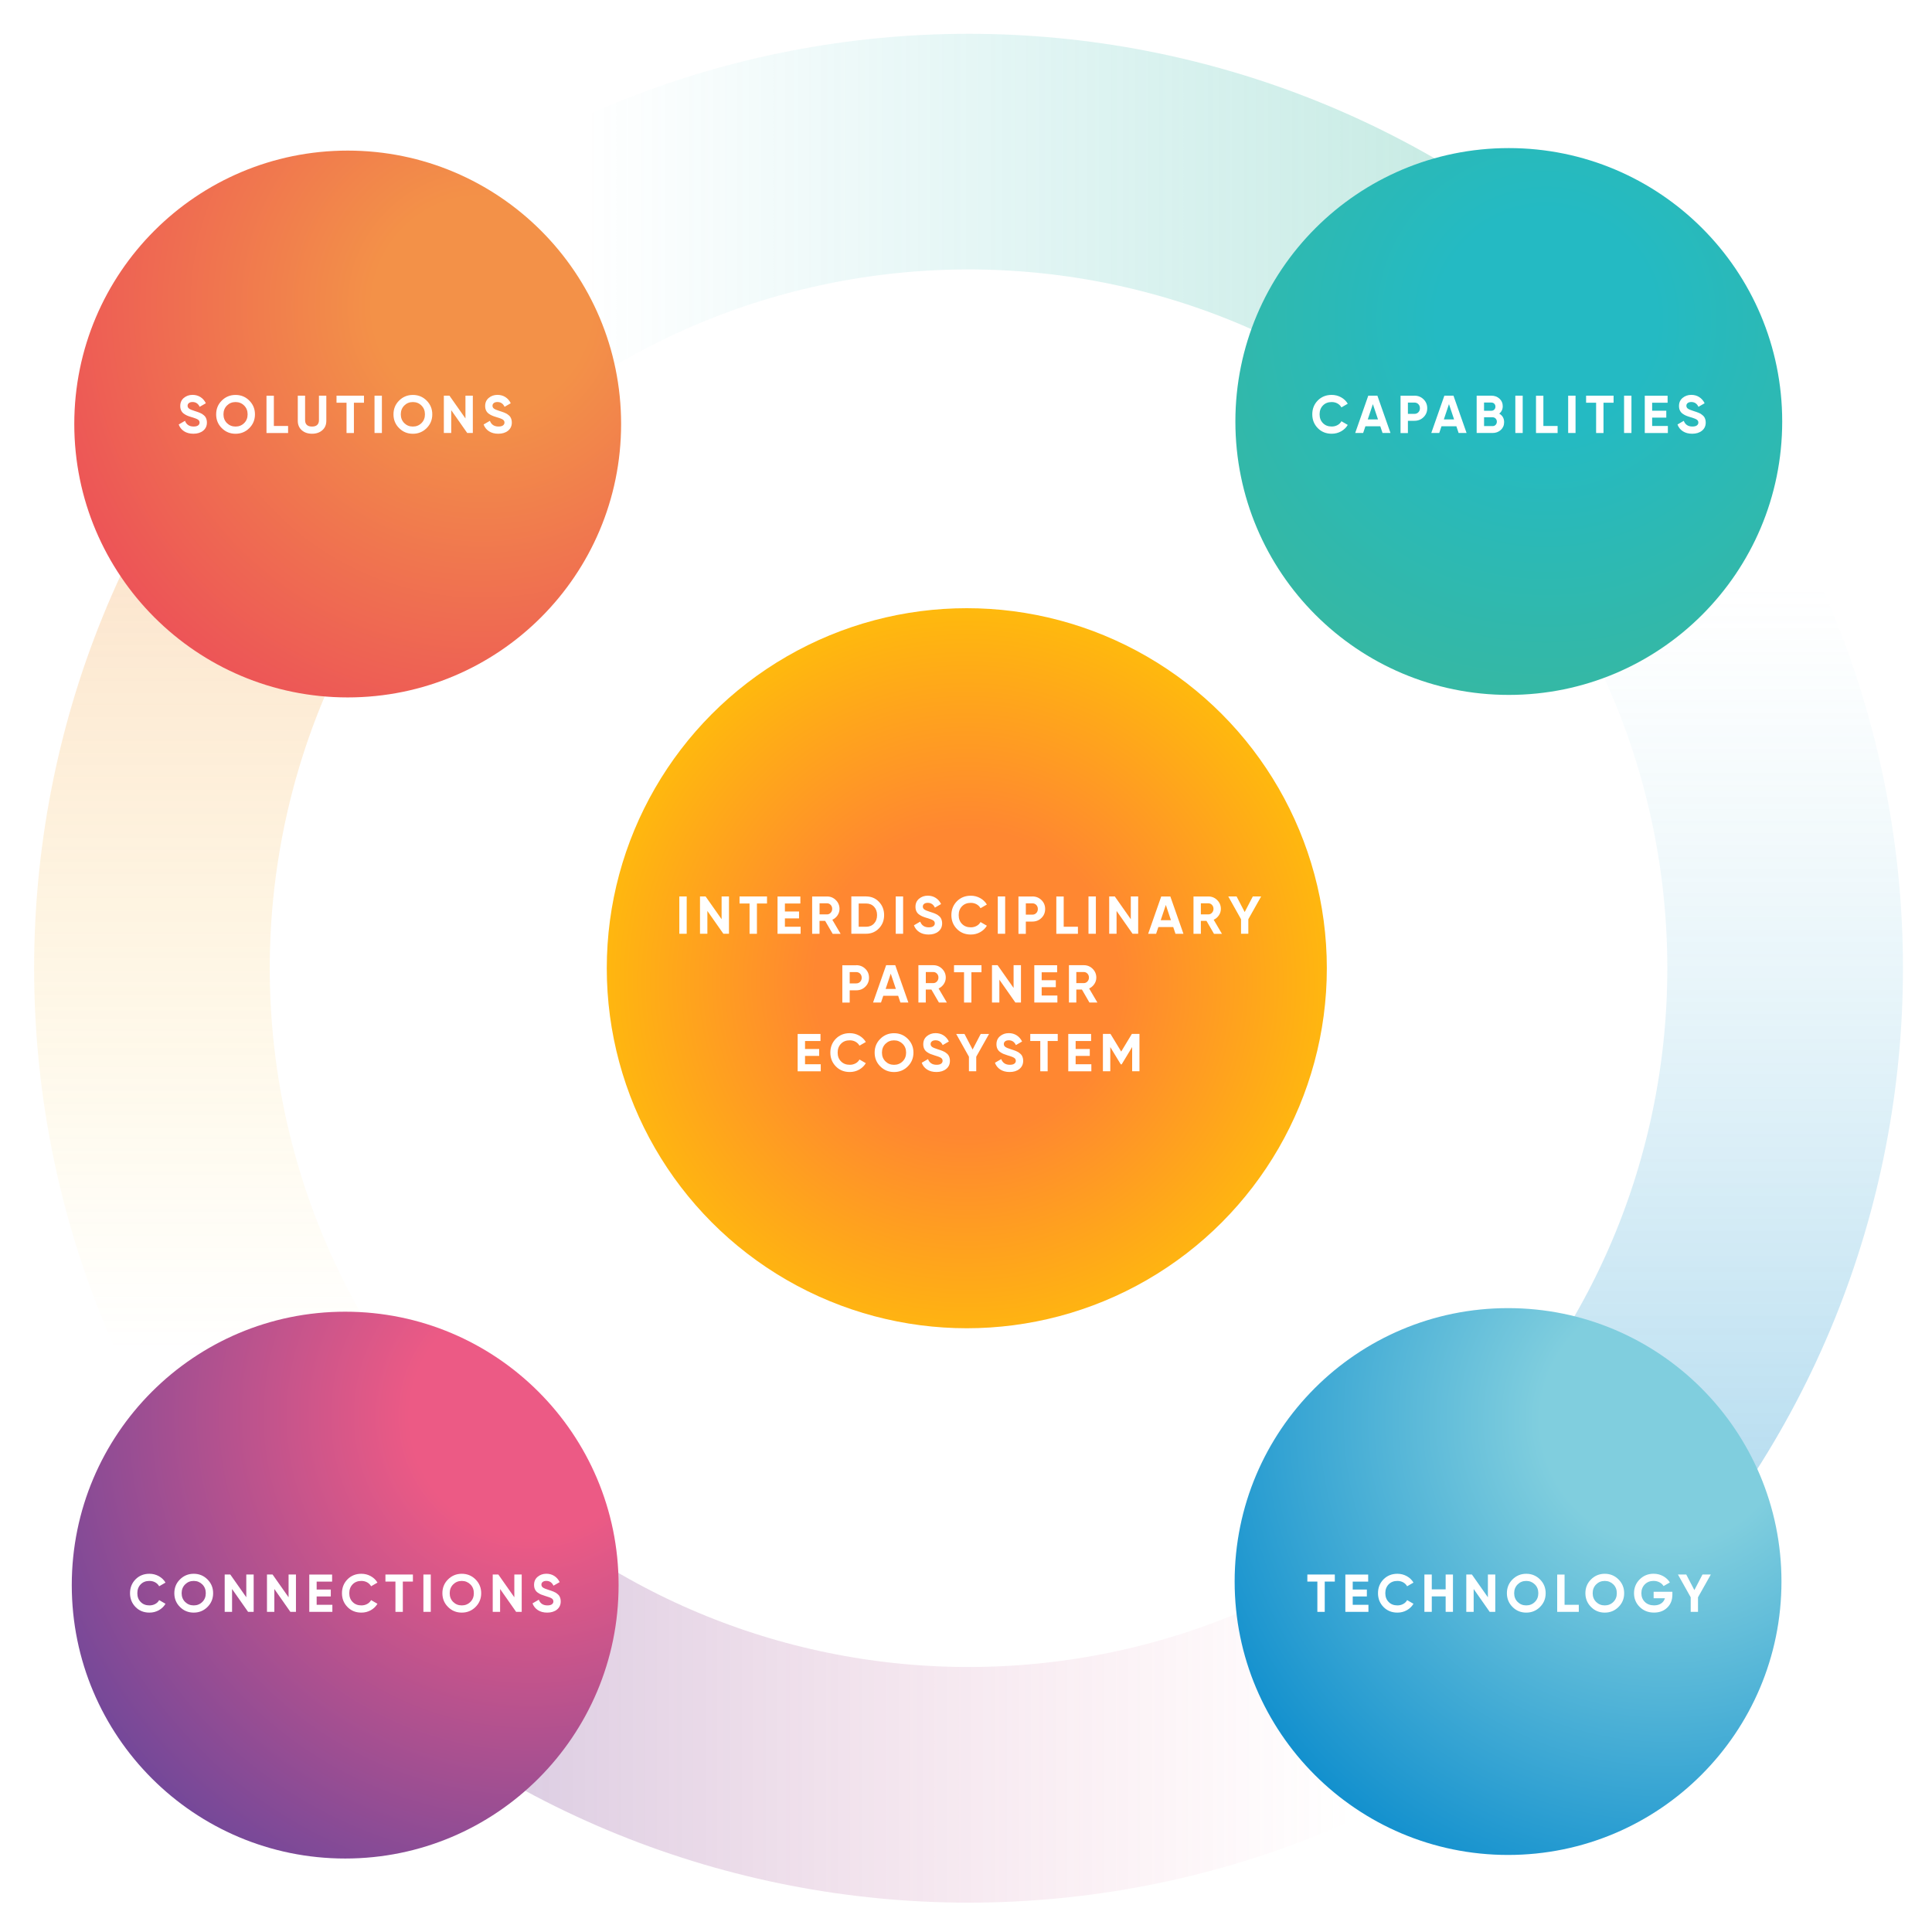 <?xml version="1.0" encoding="UTF-8"?><svg id="Layer_1" xmlns="http://www.w3.org/2000/svg" xmlns:xlink="http://www.w3.org/1999/xlink" viewBox="0 0 600 600"><defs><style>.cls-1,.cls-2,.cls-3,.cls-4,.cls-5{fill:none;}.cls-6{clip-path:url(#clippath);}.cls-7{fill:#fff;}.cls-2{stroke:url(#linear-gradient);}.cls-2,.cls-3,.cls-4,.cls-5{opacity:.3;stroke-miterlimit:10;stroke-width:73.18px;}.cls-8{clip-path:url(#clippath-1);}.cls-9{clip-path:url(#clippath-4);}.cls-10{clip-path:url(#clippath-3);}.cls-11{clip-path:url(#clippath-2);}.cls-12{filter:url(#drop-shadow-5);}.cls-13{filter:url(#drop-shadow-4);}.cls-14{filter:url(#drop-shadow-2);}.cls-15{filter:url(#drop-shadow-3);}.cls-16{filter:url(#drop-shadow-1);}.cls-17{fill:url(#radial-gradient-5);}.cls-18{fill:url(#radial-gradient-3);}.cls-19{fill:url(#radial-gradient-4);}.cls-20{fill:url(#radial-gradient-2);}.cls-21{fill:url(#radial-gradient);}.cls-3{stroke:url(#linear-gradient-4);}.cls-4{stroke:url(#linear-gradient-2);}.cls-5{stroke:url(#linear-gradient-3);}</style><linearGradient id="linear-gradient" x1="78.89" y1="505.5" x2="78.89" y2="95.88" gradientUnits="userSpaceOnUse"><stop offset=".21" stop-color="#fcd11e" stop-opacity="0"/><stop offset=".91" stop-color="#f39148"/></linearGradient><linearGradient id="linear-gradient-2" x1="7960.83" y1="-1352.12" x2="7960.83" y2="-1761.74" gradientTransform="translate(8483.52 -1256.24) rotate(-180)" gradientUnits="userSpaceOnUse"><stop offset=".21" stop-color="#80cede" stop-opacity="0"/><stop offset=".91" stop-color="#0689cc"/></linearGradient><linearGradient id="linear-gradient-3" x1="3156.17" y1="-4429.39" x2="3156.17" y2="-4839.02" gradientTransform="translate(4934.99 3678.75) rotate(-90)" gradientUnits="userSpaceOnUse"><stop offset=".21" stop-color="#ec5a85" stop-opacity="0"/><stop offset=".91" stop-color="#744899"/></linearGradient><linearGradient id="linear-gradient-4" x1="4883.56" y1="3582.78" x2="4883.56" y2="3173.15" gradientTransform="translate(3678.75 -4804.77) rotate(90)" gradientUnits="userSpaceOnUse"><stop offset=".21" stop-color="#24bac3" stop-opacity="0"/><stop offset=".91" stop-color="#3bb799"/></linearGradient><clipPath id="clippath"><circle class="cls-1" cx="300.25" cy="300.69" r="111.81"/></clipPath><radialGradient id="radial-gradient" cx="300.25" cy="304.89" fx="300.25" fy="304.89" r="147.25" gradientUnits="userSpaceOnUse"><stop offset=".32" stop-color="#ff8731"/><stop offset=".96" stop-color="#fc0"/></radialGradient><clipPath id="clippath-1"><circle class="cls-1" cx="107.98" cy="131.68" r="84.91"/></clipPath><radialGradient id="radial-gradient-2" cx="149.72" cy="95.1" fx="149.72" fy="95.1" r="147.21" gradientUnits="userSpaceOnUse"><stop offset=".23" stop-color="#f39148"/><stop offset="1" stop-color="#ec5058"/></radialGradient><clipPath id="clippath-2"><circle class="cls-1" cx="468.34" cy="491.16" r="84.91"/></clipPath><radialGradient id="radial-gradient-3" cx="517.33" cy="440.92" fx="517.33" fy="440.92" r="168.71" gradientUnits="userSpaceOnUse"><stop offset=".23" stop-color="#80cede"/><stop offset="1" stop-color="#0689cc"/></radialGradient><clipPath id="clippath-3"><circle class="cls-1" cx="107.2" cy="492.27" r="84.91"/></clipPath><radialGradient id="radial-gradient-4" cx="164.82" cy="439.8" fx="164.82" fy="439.8" r="163.09" gradientUnits="userSpaceOnUse"><stop offset=".23" stop-color="#ec5a85"/><stop offset="1" stop-color="#744899"/></radialGradient><clipPath id="clippath-4"><circle class="cls-1" cx="468.57" cy="130.9" r="84.91"/></clipPath><radialGradient id="radial-gradient-5" cx="480.27" cy="99.18" fx="480.27" fy="99.18" r="147.21" gradientUnits="userSpaceOnUse"><stop offset=".23" stop-color="#24bac3"/><stop offset="1" stop-color="#3bb799"/></radialGradient><filter id="drop-shadow-1" filterUnits="userSpaceOnUse"><feOffset dx="0" dy="1.13"/><feGaussianBlur result="blur" stdDeviation="1.69"/><feFlood flood-color="#3f3d32" flood-opacity=".35"/><feComposite in2="blur" operator="in"/><feComposite in="SourceGraphic"/></filter><filter id="drop-shadow-2" filterUnits="userSpaceOnUse"><feOffset dx="0" dy="1.13"/><feGaussianBlur result="blur-2" stdDeviation="1.69"/><feFlood flood-color="#3f3d32" flood-opacity=".35"/><feComposite in2="blur-2" operator="in"/><feComposite in="SourceGraphic"/></filter><filter id="drop-shadow-3" filterUnits="userSpaceOnUse"><feOffset dx="0" dy="1.13"/><feGaussianBlur result="blur-3" stdDeviation="1.69"/><feFlood flood-color="#3f3d32" flood-opacity=".35"/><feComposite in2="blur-3" operator="in"/><feComposite in="SourceGraphic"/></filter><filter id="drop-shadow-4" filterUnits="userSpaceOnUse"><feOffset dx="0" dy="1.13"/><feGaussianBlur result="blur-4" stdDeviation="1.69"/><feFlood flood-color="#3f3d32" flood-opacity=".35"/><feComposite in2="blur-4" operator="in"/><feComposite in="SourceGraphic"/></filter><filter id="drop-shadow-5" filterUnits="userSpaceOnUse"><feOffset dx="0" dy="1.13"/><feGaussianBlur result="blur-5" stdDeviation="1.69"/><feFlood flood-color="#3f3d32" flood-opacity=".35"/><feComposite in2="blur-5" operator="in"/><feComposite in="SourceGraphic"/></filter></defs><path class="cls-2" d="M121.31,479.63c-98.83-98.83-98.83-259.06,0-357.88"/><path class="cls-4" d="M480.27,121.75c98.83,98.83,98.83,259.06,0,357.88"/><path class="cls-5" d="M479.73,480.17c-98.83,98.83-259.06,98.83-357.88,0"/><path class="cls-3" d="M121.85,121.21c98.83-98.83,259.06-98.83,357.88,0"/><g class="cls-6"><circle class="cls-21" cx="300.25" cy="304.89" r="147.25"/></g><g class="cls-8"><circle class="cls-20" cx="149.72" cy="95.1" r="147.21"/></g><g class="cls-11"><circle class="cls-18" cx="517.33" cy="440.92" r="168.71"/></g><g class="cls-10"><circle class="cls-19" cx="164.82" cy="439.8" r="163.09"/></g><g class="cls-9"><circle class="cls-17" cx="480.27" cy="99.18" r="147.21"/></g><g class="cls-16"><path class="cls-7" d="M210.97,277.27h2.29v11.59h-2.29v-11.59Z"/><path class="cls-7" d="M224.1,277.27h2.29v11.59h-1.74l-4.97-7.09v7.09h-2.29v-11.59h1.74l4.97,7.07v-7.07Z"/><path class="cls-7" d="M238.2,277.27v2.19h-3.13v9.41h-2.29v-9.41h-3.11v-2.19h8.53Z"/><path class="cls-7" d="M243.75,286.68h4.89v2.19h-7.17v-11.59h7.09v2.19h-4.8v2.47h4.39v2.15h-4.39v2.6Z"/><path class="cls-7" d="M258.59,288.87l-2.34-4.02h-1.74v4.02h-2.29v-11.59h4.64c1.07,0,1.98,.38,2.73,1.13s1.13,1.66,1.13,2.72c0,.72-.2,1.38-.61,2-.41,.61-.95,1.07-1.62,1.38l2.57,4.37h-2.47Zm-4.07-9.46v3.43h2.35c.43,0,.8-.17,1.11-.51,.31-.34,.46-.74,.46-1.22s-.15-.88-.46-1.21c-.31-.33-.68-.5-1.11-.5h-2.35Z"/><path class="cls-7" d="M268.99,277.27c1.59,0,2.92,.56,3.98,1.67s1.6,2.49,1.6,4.12-.53,3.01-1.6,4.12-2.39,1.67-3.98,1.67h-4.6v-11.59h4.6Zm0,9.41c1,0,1.82-.33,2.45-1,.63-.67,.94-1.54,.94-2.61s-.31-1.94-.94-2.61-1.45-1-2.45-1h-2.32v7.22h2.32Z"/><path class="cls-7" d="M278.18,277.27h2.29v11.59h-2.29v-11.59Z"/><path class="cls-7" d="M288.39,289.1c-1.15,0-2.11-.26-2.9-.77-.78-.51-1.34-1.21-1.66-2.1l1.95-1.14c.45,1.18,1.34,1.77,2.67,1.77,.64,0,1.11-.12,1.41-.35,.3-.23,.45-.52,.45-.88,0-.41-.18-.73-.55-.95-.36-.23-1.02-.47-1.95-.74-.52-.15-.96-.31-1.32-.46-.36-.15-.72-.36-1.08-.62-.36-.26-.63-.59-.82-.99-.19-.4-.28-.86-.28-1.39,0-1.05,.37-1.89,1.12-2.51,.75-.62,1.64-.94,2.69-.94,.94,0,1.76,.23,2.48,.69,.71,.46,1.27,1.1,1.66,1.91l-1.92,1.11c-.46-.99-1.2-1.49-2.22-1.49-.47,0-.85,.11-1.12,.32-.27,.22-.41,.49-.41,.84,0,.36,.15,.66,.46,.89,.3,.23,.89,.47,1.75,.74,.35,.11,.62,.2,.8,.26,.18,.06,.43,.15,.75,.28,.31,.13,.56,.25,.73,.36s.37,.26,.59,.45c.22,.19,.39,.38,.5,.58,.12,.2,.22,.44,.3,.72,.08,.28,.12,.59,.12,.92,0,1.07-.39,1.92-1.17,2.55-.78,.63-1.79,.94-3.04,.94Z"/><path class="cls-7" d="M301.49,289.1c-1.74,0-3.19-.58-4.32-1.74-1.14-1.16-1.71-2.59-1.71-4.29s.57-3.14,1.71-4.3c1.14-1.15,2.58-1.73,4.32-1.73,1.05,0,2.02,.25,2.91,.74s1.58,1.16,2.08,2l-1.97,1.14c-.29-.52-.7-.92-1.23-1.22-.53-.29-1.13-.44-1.79-.44-1.13,0-2.03,.35-2.73,1.06-.69,.71-1.03,1.62-1.03,2.75s.34,2.03,1.03,2.73c.69,.71,1.6,1.06,2.73,1.06,.66,0,1.26-.15,1.8-.44,.54-.29,.94-.69,1.22-1.2l1.97,1.14c-.5,.84-1.19,1.5-2.07,2-.88,.49-1.85,.74-2.92,.74Z"/><path class="cls-7" d="M309.87,277.27h2.29v11.59h-2.29v-11.59Z"/><path class="cls-7" d="M320.62,277.27c1.12,0,2.05,.38,2.82,1.13,.76,.75,1.14,1.67,1.14,2.77s-.38,2.02-1.14,2.77c-.76,.75-1.7,1.13-2.82,1.13h-2.04v3.81h-2.29v-11.59h4.32Zm0,5.65c.49,0,.89-.17,1.21-.5s.48-.75,.48-1.25-.16-.93-.48-1.26c-.32-.33-.72-.5-1.21-.5h-2.04v3.51h2.04Z"/><path class="cls-7" d="M330.34,286.68h4.42v2.19h-6.71v-11.59h2.29v9.41Z"/><path class="cls-7" d="M338.04,277.27h2.29v11.59h-2.29v-11.59Z"/><path class="cls-7" d="M351.18,277.27h2.29v11.59h-1.74l-4.97-7.09v7.09h-2.29v-11.59h1.74l4.97,7.07v-7.07Z"/><path class="cls-7" d="M365.06,288.87l-.7-2.09h-4.62l-.7,2.09h-2.47l4.06-11.59h2.83l4.07,11.59h-2.48Zm-4.59-4.22h3.18l-1.59-4.74-1.59,4.74Z"/><path class="cls-7" d="M377.01,288.87l-2.33-4.02h-1.74v4.02h-2.29v-11.59h4.64c1.07,0,1.98,.38,2.73,1.13s1.13,1.66,1.13,2.72c0,.72-.2,1.38-.61,2-.41,.61-.95,1.07-1.62,1.38l2.57,4.37h-2.47Zm-4.07-9.46v3.43h2.35c.43,0,.8-.17,1.11-.51,.31-.34,.46-.74,.46-1.22s-.16-.88-.46-1.21c-.31-.33-.68-.5-1.11-.5h-2.35Z"/><path class="cls-7" d="M391.66,277.27l-3.98,7.07v4.52h-2.27v-4.52l-3.96-7.07h2.58l2.52,4.84,2.52-4.84h2.58Z"/><path class="cls-7" d="M265.92,298.62c1.12,0,2.05,.38,2.82,1.13s1.14,1.67,1.14,2.77-.38,2.01-1.14,2.77-1.7,1.13-2.82,1.13h-2.04v3.81h-2.29v-11.59h4.32Zm0,5.65c.49,0,.89-.17,1.21-.5,.32-.34,.48-.75,.48-1.25s-.16-.93-.48-1.26c-.32-.33-.72-.5-1.21-.5h-2.04v3.51h2.04Z"/><path class="cls-7" d="M279.63,310.21l-.7-2.09h-4.62l-.7,2.09h-2.47l4.06-11.59h2.83l4.07,11.59h-2.48Zm-4.59-4.22h3.18l-1.59-4.74-1.59,4.74Z"/><path class="cls-7" d="M291.59,310.21l-2.34-4.03h-1.74v4.03h-2.29v-11.59h4.64c1.07,0,1.98,.38,2.73,1.13s1.13,1.66,1.13,2.72c0,.72-.2,1.38-.61,2-.41,.61-.95,1.07-1.62,1.38l2.57,4.37h-2.47Zm-4.07-9.46v3.43h2.35c.43,0,.8-.17,1.11-.51,.31-.34,.46-.74,.46-1.22s-.15-.88-.46-1.21c-.31-.33-.68-.5-1.11-.5h-2.35Z"/><path class="cls-7" d="M304.81,298.62v2.19h-3.13v9.41h-2.29v-9.41h-3.11v-2.19h8.53Z"/><path class="cls-7" d="M314.78,298.62h2.29v11.59h-1.74l-4.97-7.09v7.09h-2.29v-11.59h1.74l4.97,7.07v-7.07Z"/><path class="cls-7" d="M323.49,308.03h4.89v2.19h-7.17v-11.59h7.09v2.19h-4.8v2.47h4.39v2.15h-4.39v2.6Z"/><path class="cls-7" d="M338.33,310.21l-2.33-4.03h-1.74v4.03h-2.29v-11.59h4.64c1.07,0,1.98,.38,2.73,1.13s1.13,1.66,1.13,2.72c0,.72-.2,1.38-.61,2-.41,.61-.95,1.07-1.62,1.38l2.57,4.37h-2.47Zm-4.07-9.46v3.43h2.35c.43,0,.8-.17,1.11-.51,.31-.34,.46-.74,.46-1.22s-.16-.88-.46-1.21c-.31-.33-.68-.5-1.11-.5h-2.35Z"/><path class="cls-7" d="M250,329.38h4.89v2.19h-7.17v-11.59h7.09v2.19h-4.8v2.47h4.39v2.15h-4.39v2.6Z"/><path class="cls-7" d="M263.9,331.79c-1.75,0-3.19-.58-4.32-1.74-1.14-1.16-1.71-2.59-1.71-4.29s.57-3.14,1.71-4.3c1.14-1.15,2.58-1.73,4.32-1.73,1.05,0,2.02,.25,2.91,.74,.89,.49,1.58,1.16,2.08,2l-1.97,1.14c-.29-.52-.7-.92-1.23-1.22-.53-.29-1.13-.44-1.79-.44-1.13,0-2.03,.35-2.72,1.06-.69,.71-1.04,1.62-1.04,2.75s.34,2.03,1.04,2.73c.69,.71,1.6,1.06,2.72,1.06,.66,0,1.26-.15,1.8-.44,.54-.29,.94-.69,1.22-1.2l1.97,1.14c-.5,.84-1.19,1.5-2.07,2-.88,.49-1.85,.74-2.92,.74Z"/><path class="cls-7" d="M281.92,330.05c-1.17,1.17-2.6,1.75-4.27,1.75s-3.1-.58-4.27-1.75-1.75-2.59-1.75-4.28,.58-3.12,1.75-4.28c1.17-1.16,2.59-1.75,4.27-1.75s3.1,.58,4.27,1.75c1.17,1.17,1.76,2.59,1.76,4.28s-.59,3.12-1.76,4.28Zm-6.94-1.56c.72,.71,1.61,1.07,2.67,1.07s1.95-.36,2.67-1.07c.72-.71,1.08-1.62,1.08-2.72s-.36-2.02-1.08-2.73-1.61-1.08-2.67-1.08-1.95,.36-2.67,1.08c-.72,.72-1.08,1.63-1.08,2.73s.36,2.01,1.08,2.72Z"/><path class="cls-7" d="M290.81,331.79c-1.15,0-2.11-.26-2.9-.77-.78-.51-1.34-1.21-1.66-2.1l1.95-1.14c.45,1.18,1.34,1.77,2.67,1.77,.64,0,1.11-.12,1.41-.35,.3-.23,.45-.52,.45-.88,0-.41-.18-.73-.55-.95-.36-.23-1.02-.47-1.95-.74-.52-.16-.96-.31-1.32-.46s-.72-.36-1.08-.62-.63-.59-.82-.99c-.19-.4-.28-.86-.28-1.39,0-1.05,.37-1.89,1.12-2.51,.75-.62,1.64-.94,2.69-.94,.94,0,1.76,.23,2.48,.69,.71,.46,1.27,1.1,1.66,1.91l-1.92,1.11c-.46-.99-1.2-1.49-2.22-1.49-.47,0-.85,.11-1.12,.32-.27,.21-.41,.49-.41,.84,0,.36,.15,.66,.46,.89,.3,.23,.89,.47,1.75,.74,.35,.11,.62,.2,.8,.26s.43,.16,.75,.28c.31,.13,.56,.25,.73,.36s.37,.26,.59,.45c.22,.19,.39,.38,.5,.58,.12,.2,.22,.44,.3,.72,.08,.28,.12,.59,.12,.92,0,1.07-.39,1.92-1.17,2.55-.78,.63-1.79,.94-3.04,.94Z"/><path class="cls-7" d="M307.16,319.97l-3.98,7.07v4.52h-2.27v-4.52l-3.96-7.07h2.58l2.52,4.84,2.52-4.84h2.58Z"/><path class="cls-7" d="M313.55,331.79c-1.15,0-2.11-.26-2.9-.77s-1.34-1.21-1.66-2.1l1.95-1.14c.45,1.18,1.34,1.77,2.67,1.77,.64,0,1.11-.12,1.41-.35,.3-.23,.45-.52,.45-.88,0-.41-.18-.73-.55-.95-.36-.23-1.02-.47-1.96-.74-.52-.16-.96-.31-1.32-.46-.36-.15-.72-.36-1.08-.62-.36-.26-.63-.59-.82-.99s-.28-.86-.28-1.39c0-1.05,.37-1.89,1.12-2.51,.75-.62,1.64-.94,2.69-.94,.94,0,1.76,.23,2.48,.69,.71,.46,1.27,1.1,1.67,1.91l-1.92,1.11c-.46-.99-1.2-1.49-2.22-1.49-.48,0-.85,.11-1.12,.32-.27,.21-.41,.49-.41,.84,0,.36,.15,.66,.46,.89,.3,.23,.89,.47,1.75,.74,.35,.11,.62,.2,.8,.26,.18,.06,.43,.16,.75,.28,.31,.13,.56,.25,.73,.36s.37,.26,.59,.45,.39,.38,.51,.58c.12,.2,.21,.44,.3,.72,.08,.28,.12,.59,.12,.92,0,1.07-.39,1.92-1.17,2.55-.78,.63-1.79,.94-3.04,.94Z"/><path class="cls-7" d="M328.49,319.97v2.19h-3.13v9.41h-2.29v-9.41h-3.11v-2.19h8.53Z"/><path class="cls-7" d="M334.04,329.38h4.89v2.19h-7.17v-11.59h7.09v2.19h-4.8v2.47h4.39v2.15h-4.39v2.6Z"/><path class="cls-7" d="M353.87,319.97v11.59h-2.27v-7.52l-3.26,5.38h-.27l-3.26-5.37v7.5h-2.29v-11.59h2.35l3.33,5.48,3.31-5.48h2.35Z"/></g><g class="cls-14"><path class="cls-7" d="M413.57,133.57c-1.74,0-3.19-.58-4.32-1.74-1.14-1.16-1.71-2.59-1.71-4.29s.57-3.14,1.71-4.3c1.14-1.15,2.58-1.73,4.32-1.73,1.05,0,2.02,.25,2.91,.74s1.58,1.16,2.08,2l-1.97,1.14c-.29-.52-.7-.92-1.23-1.22-.53-.29-1.13-.44-1.79-.44-1.13,0-2.03,.35-2.72,1.06-.69,.71-1.04,1.62-1.04,2.75s.35,2.03,1.04,2.73c.69,.71,1.6,1.06,2.72,1.06,.66,0,1.26-.15,1.8-.44,.54-.29,.94-.69,1.22-1.2l1.97,1.14c-.5,.84-1.19,1.5-2.07,2-.88,.49-1.85,.74-2.92,.74Z"/><path class="cls-7" d="M429.36,133.34l-.7-2.09h-4.62l-.7,2.09h-2.47l4.06-11.59h2.83l4.07,11.59h-2.48Zm-4.59-4.22h3.18l-1.59-4.74-1.59,4.74Z"/><path class="cls-7" d="M439.28,121.75c1.12,0,2.05,.38,2.82,1.13,.76,.75,1.14,1.67,1.14,2.77s-.38,2.02-1.14,2.77c-.76,.75-1.7,1.13-2.82,1.13h-2.04v3.81h-2.29v-11.59h4.32Zm0,5.65c.49,0,.89-.17,1.21-.5s.48-.75,.48-1.25-.16-.93-.48-1.26c-.32-.33-.72-.5-1.21-.5h-2.04v3.51h2.04Z"/><path class="cls-7" d="M452.99,133.34l-.7-2.09h-4.62l-.7,2.09h-2.47l4.06-11.59h2.83l4.07,11.59h-2.48Zm-4.59-4.22h3.18l-1.59-4.74-1.59,4.74Z"/><path class="cls-7" d="M465.6,127.33c1.02,.58,1.52,1.47,1.52,2.65,0,.98-.35,1.79-1.04,2.42-.7,.63-1.55,.94-2.57,.94h-4.92v-11.59h4.57c.99,0,1.83,.31,2.51,.92,.68,.61,1.02,1.39,1.02,2.34s-.36,1.73-1.09,2.32Zm-2.43-3.45h-2.29v2.55h2.29c.35,0,.65-.12,.89-.36,.24-.24,.36-.55,.36-.91s-.12-.67-.35-.91c-.23-.24-.53-.36-.89-.36Zm.35,7.32c.39,0,.71-.13,.96-.39,.25-.26,.38-.59,.38-.99s-.13-.71-.38-.97c-.25-.26-.58-.39-.96-.39h-2.63v2.73h2.63Z"/><path class="cls-7" d="M470.6,121.75h2.29v11.59h-2.29v-11.59Z"/><path class="cls-7" d="M479.31,131.16h4.42v2.19h-6.71v-11.59h2.29v9.41Z"/><path class="cls-7" d="M487.01,121.75h2.29v11.59h-2.29v-11.59Z"/><path class="cls-7" d="M501.11,121.75v2.19h-3.13v9.41h-2.29v-9.41h-3.11v-2.19h8.53Z"/><path class="cls-7" d="M504.37,121.75h2.29v11.59h-2.29v-11.59Z"/><path class="cls-7" d="M513.08,131.16h4.89v2.19h-7.17v-11.59h7.09v2.19h-4.8v2.47h4.39v2.15h-4.39v2.6Z"/><path class="cls-7" d="M525.52,133.57c-1.15,0-2.11-.26-2.9-.77-.78-.51-1.34-1.21-1.66-2.1l1.95-1.14c.45,1.18,1.34,1.77,2.67,1.77,.64,0,1.11-.12,1.41-.35,.3-.23,.45-.52,.45-.88,0-.41-.18-.73-.55-.95-.36-.23-1.02-.47-1.96-.74-.52-.15-.96-.31-1.32-.46-.36-.15-.72-.36-1.08-.62-.36-.26-.63-.59-.82-.99s-.28-.86-.28-1.39c0-1.05,.37-1.89,1.12-2.51,.75-.62,1.64-.94,2.69-.94,.94,0,1.76,.23,2.48,.69,.71,.46,1.27,1.1,1.67,1.91l-1.92,1.11c-.46-.99-1.2-1.49-2.22-1.49-.48,0-.85,.11-1.12,.32s-.41,.49-.41,.84c0,.36,.15,.66,.46,.89,.3,.23,.89,.47,1.75,.74,.35,.11,.62,.2,.8,.26,.18,.06,.43,.15,.75,.28s.56,.25,.73,.36,.37,.26,.59,.45c.22,.19,.39,.38,.51,.58,.12,.2,.21,.44,.3,.72,.08,.28,.12,.59,.12,.92,0,1.07-.39,1.92-1.17,2.55-.78,.63-1.79,.94-3.04,.94Z"/></g><g class="cls-15"><path class="cls-7" d="M60.06,133.57c-1.15,0-2.11-.26-2.9-.77-.78-.51-1.34-1.21-1.66-2.1l1.95-1.14c.45,1.18,1.34,1.77,2.67,1.77,.64,0,1.11-.12,1.41-.35,.3-.23,.45-.52,.45-.88,0-.41-.18-.73-.55-.95-.36-.23-1.02-.47-1.95-.74-.52-.15-.96-.31-1.32-.46-.36-.15-.72-.36-1.08-.62-.36-.26-.63-.59-.82-.99-.19-.4-.28-.86-.28-1.39,0-1.05,.37-1.89,1.12-2.51,.75-.62,1.64-.94,2.69-.94,.94,0,1.76,.23,2.48,.69,.71,.46,1.27,1.1,1.66,1.91l-1.92,1.11c-.46-.99-1.2-1.49-2.22-1.49-.47,0-.85,.11-1.12,.32-.27,.22-.41,.49-.41,.84,0,.36,.15,.66,.46,.89,.3,.23,.89,.47,1.75,.74,.35,.11,.62,.2,.8,.26,.18,.06,.43,.15,.75,.28,.31,.13,.56,.25,.73,.36s.37,.26,.59,.45c.22,.19,.39,.38,.5,.58,.12,.2,.22,.44,.3,.72,.08,.28,.12,.59,.12,.92,0,1.07-.39,1.92-1.17,2.55-.78,.63-1.79,.94-3.04,.94Z"/><path class="cls-7" d="M77.42,131.83c-1.17,1.17-2.6,1.75-4.27,1.75s-3.1-.58-4.27-1.75c-1.17-1.16-1.75-2.59-1.75-4.28s.58-3.12,1.75-4.28,2.59-1.75,4.27-1.75,3.1,.58,4.27,1.75c1.17,1.17,1.76,2.59,1.76,4.28s-.59,3.12-1.76,4.28Zm-6.94-1.56c.72,.71,1.61,1.07,2.67,1.07s1.95-.36,2.67-1.07c.72-.71,1.08-1.62,1.08-2.73s-.36-2.01-1.08-2.73c-.72-.72-1.61-1.08-2.67-1.08s-1.95,.36-2.67,1.08-1.08,1.63-1.08,2.73,.36,2.01,1.08,2.73Z"/><path class="cls-7" d="M85.05,131.16h4.42v2.19h-6.71v-11.59h2.29v9.41Z"/><path class="cls-7" d="M96.9,133.57c-1.29,0-2.35-.36-3.18-1.09-.83-.73-1.24-1.71-1.24-2.93v-7.8h2.27v7.62c0,.61,.17,1.09,.52,1.44,.35,.35,.89,.53,1.63,.53s1.28-.18,1.63-.53c.35-.35,.52-.83,.52-1.44v-7.62h2.29v7.8c0,1.23-.41,2.2-1.24,2.93-.83,.73-1.89,1.09-3.2,1.09Z"/><path class="cls-7" d="M113.04,121.75v2.19h-3.13v9.41h-2.29v-9.41h-3.11v-2.19h8.53Z"/><path class="cls-7" d="M116.31,121.75h2.29v11.59h-2.29v-11.59Z"/><path class="cls-7" d="M132.49,131.83c-1.17,1.17-2.6,1.75-4.27,1.75s-3.1-.58-4.27-1.75c-1.17-1.16-1.75-2.59-1.75-4.28s.58-3.12,1.75-4.28,2.59-1.75,4.27-1.75,3.1,.58,4.27,1.75c1.17,1.17,1.76,2.59,1.76,4.28s-.59,3.12-1.76,4.28Zm-6.94-1.56c.72,.71,1.61,1.07,2.67,1.07s1.95-.36,2.67-1.07c.72-.71,1.08-1.62,1.08-2.73s-.36-2.01-1.08-2.73c-.72-.72-1.61-1.08-2.67-1.08s-1.95,.36-2.67,1.08-1.08,1.63-1.08,2.73,.36,2.01,1.08,2.73Z"/><path class="cls-7" d="M144.55,121.75h2.29v11.59h-1.74l-4.97-7.09v7.09h-2.29v-11.59h1.74l4.97,7.07v-7.07Z"/><path class="cls-7" d="M154.75,133.57c-1.15,0-2.11-.26-2.9-.77-.78-.51-1.34-1.21-1.66-2.1l1.95-1.14c.45,1.18,1.34,1.77,2.67,1.77,.64,0,1.11-.12,1.41-.35,.3-.23,.45-.52,.45-.88,0-.41-.18-.73-.55-.95-.36-.23-1.02-.47-1.95-.74-.52-.15-.96-.31-1.32-.46-.36-.15-.72-.36-1.08-.62-.36-.26-.63-.59-.82-.99-.19-.4-.28-.86-.28-1.39,0-1.05,.37-1.89,1.12-2.51,.75-.62,1.64-.94,2.69-.94,.94,0,1.76,.23,2.48,.69,.71,.46,1.27,1.1,1.66,1.91l-1.92,1.11c-.46-.99-1.2-1.49-2.22-1.49-.47,0-.85,.11-1.12,.32-.27,.22-.41,.49-.41,.84,0,.36,.15,.66,.46,.89,.3,.23,.89,.47,1.75,.74,.35,.11,.62,.2,.8,.26,.18,.06,.43,.15,.75,.28,.31,.13,.56,.25,.73,.36s.37,.26,.59,.45c.22,.19,.39,.38,.5,.58,.12,.2,.22,.44,.3,.72,.08,.28,.12,.59,.12,.92,0,1.07-.39,1.92-1.17,2.55-.78,.63-1.79,.94-3.04,.94Z"/></g><g class="cls-13"><path class="cls-7" d="M414.54,487.85v2.19h-3.13v9.41h-2.29v-9.41h-3.11v-2.19h8.53Z"/><path class="cls-7" d="M420.09,497.26h4.89v2.19h-7.17v-11.59h7.09v2.19h-4.8v2.47h4.39v2.15h-4.39v2.6Z"/><path class="cls-7" d="M433.98,499.68c-1.74,0-3.19-.58-4.32-1.74-1.14-1.16-1.71-2.59-1.71-4.29s.57-3.14,1.71-4.3c1.14-1.15,2.58-1.73,4.32-1.73,1.05,0,2.02,.25,2.91,.74s1.58,1.16,2.08,2l-1.97,1.14c-.29-.52-.7-.92-1.23-1.22-.53-.29-1.13-.44-1.79-.44-1.13,0-2.03,.35-2.72,1.06-.69,.71-1.04,1.62-1.04,2.75s.35,2.03,1.04,2.73c.69,.71,1.6,1.06,2.72,1.06,.66,0,1.26-.15,1.8-.44,.54-.29,.94-.69,1.22-1.2l1.97,1.14c-.5,.84-1.19,1.5-2.07,2-.88,.49-1.85,.74-2.92,.74Z"/><path class="cls-7" d="M448.96,487.85h2.27v11.59h-2.27v-4.8h-4.31v4.8h-2.29v-11.59h2.29v4.61h4.31v-4.61Z"/><path class="cls-7" d="M462.08,487.85h2.29v11.59h-1.74l-4.97-7.09v7.09h-2.29v-11.59h1.74l4.97,7.07v-7.07Z"/><path class="cls-7" d="M478.26,497.93c-1.17,1.17-2.59,1.75-4.27,1.75s-3.1-.58-4.26-1.75-1.75-2.59-1.75-4.28,.58-3.12,1.75-4.28c1.17-1.16,2.59-1.75,4.26-1.75s3.1,.58,4.27,1.75c1.17,1.17,1.76,2.59,1.76,4.28s-.58,3.12-1.76,4.28Zm-6.94-1.56c.72,.71,1.61,1.07,2.67,1.07s1.95-.36,2.67-1.07c.72-.71,1.08-1.62,1.08-2.72s-.36-2.02-1.08-2.73-1.61-1.08-2.67-1.08-1.95,.36-2.67,1.08-1.08,1.63-1.08,2.73,.36,2.01,1.08,2.72Z"/><path class="cls-7" d="M485.89,497.26h4.42v2.19h-6.71v-11.59h2.29v9.41Z"/><path class="cls-7" d="M502.64,497.93c-1.17,1.17-2.59,1.75-4.27,1.75s-3.1-.58-4.26-1.75-1.75-2.59-1.75-4.28,.58-3.12,1.75-4.28c1.17-1.16,2.59-1.75,4.26-1.75s3.1,.58,4.27,1.75c1.17,1.17,1.76,2.59,1.76,4.28s-.58,3.12-1.76,4.28Zm-6.94-1.56c.72,.71,1.61,1.07,2.67,1.07s1.95-.36,2.67-1.07c.72-.71,1.08-1.62,1.08-2.72s-.36-2.02-1.08-2.73-1.61-1.08-2.67-1.08-1.95,.36-2.67,1.08-1.08,1.63-1.08,2.73,.36,2.01,1.08,2.72Z"/><path class="cls-7" d="M519.37,493.22v.89c0,1.66-.53,3-1.59,4.02-1.06,1.03-2.43,1.54-4.11,1.54-1.79,0-3.27-.58-4.45-1.75s-1.76-2.59-1.76-4.26,.58-3.12,1.75-4.29,2.61-1.76,4.33-1.76c1.08,0,2.07,.25,2.96,.74s1.59,1.15,2.09,1.96l-1.95,1.13c-.28-.47-.69-.86-1.25-1.16-.56-.3-1.18-.45-1.86-.45-1.1,0-2.01,.36-2.72,1.08-.71,.72-1.07,1.64-1.07,2.74s.36,2,1.08,2.71c.72,.71,1.68,1.07,2.87,1.07,.88,0,1.62-.2,2.19-.59,.58-.39,.97-.93,1.18-1.62h-3.51v-2.02h5.81Z"/><path class="cls-7" d="M531.31,487.85l-3.98,7.07v4.52h-2.27v-4.52l-3.96-7.07h2.58l2.52,4.84,2.52-4.84h2.58Z"/></g><g class="cls-12"><path class="cls-7" d="M46.41,499.68c-1.75,0-3.19-.58-4.32-1.74-1.14-1.16-1.71-2.59-1.71-4.29s.57-3.14,1.71-4.3c1.14-1.15,2.58-1.73,4.32-1.73,1.05,0,2.02,.25,2.91,.74,.89,.49,1.58,1.16,2.08,2l-1.97,1.14c-.29-.52-.7-.92-1.23-1.22-.53-.29-1.13-.44-1.79-.44-1.13,0-2.03,.35-2.72,1.06-.69,.71-1.04,1.62-1.04,2.75s.34,2.03,1.04,2.73c.69,.71,1.6,1.06,2.72,1.06,.66,0,1.26-.15,1.8-.44,.54-.29,.94-.69,1.22-1.2l1.97,1.14c-.5,.84-1.19,1.5-2.07,2-.88,.49-1.85,.74-2.92,.74Z"/><path class="cls-7" d="M64.43,497.93c-1.17,1.17-2.6,1.75-4.27,1.75s-3.1-.58-4.27-1.75-1.75-2.59-1.75-4.28,.58-3.12,1.75-4.28c1.17-1.16,2.59-1.75,4.27-1.75s3.1,.58,4.27,1.75c1.17,1.17,1.76,2.59,1.76,4.28s-.59,3.12-1.76,4.28Zm-6.94-1.56c.72,.71,1.61,1.07,2.67,1.07s1.95-.36,2.67-1.07c.72-.71,1.08-1.62,1.08-2.72s-.36-2.02-1.08-2.73-1.61-1.08-2.67-1.08-1.95,.36-2.67,1.08c-.72,.72-1.08,1.63-1.08,2.73s.36,2.01,1.08,2.72Z"/><path class="cls-7" d="M76.49,487.85h2.29v11.59h-1.74l-4.97-7.09v7.09h-2.29v-11.59h1.74l4.97,7.07v-7.07Z"/><path class="cls-7" d="M89.62,487.85h2.29v11.59h-1.74l-4.97-7.09v7.09h-2.29v-11.59h1.74l4.97,7.07v-7.07Z"/><path class="cls-7" d="M98.33,497.26h4.89v2.19h-7.17v-11.59h7.09v2.19h-4.8v2.47h4.39v2.15h-4.39v2.6Z"/><path class="cls-7" d="M112.23,499.68c-1.75,0-3.19-.58-4.32-1.74-1.14-1.16-1.71-2.59-1.71-4.29s.57-3.14,1.71-4.3c1.14-1.15,2.58-1.73,4.32-1.73,1.05,0,2.02,.25,2.91,.74,.89,.49,1.58,1.16,2.08,2l-1.97,1.14c-.29-.52-.7-.92-1.23-1.22-.53-.29-1.13-.44-1.79-.44-1.13,0-2.03,.35-2.72,1.06-.69,.71-1.04,1.62-1.04,2.75s.34,2.03,1.04,2.73c.69,.71,1.6,1.06,2.72,1.06,.66,0,1.26-.15,1.8-.44,.54-.29,.94-.69,1.22-1.2l1.97,1.14c-.5,.84-1.19,1.5-2.07,2-.88,.49-1.85,.74-2.92,.74Z"/><path class="cls-7" d="M128.23,487.85v2.19h-3.13v9.41h-2.29v-9.41h-3.11v-2.19h8.53Z"/><path class="cls-7" d="M131.49,487.85h2.29v11.59h-2.29v-11.59Z"/><path class="cls-7" d="M147.68,497.93c-1.17,1.17-2.6,1.75-4.27,1.75s-3.1-.58-4.27-1.75-1.75-2.59-1.75-4.28,.58-3.12,1.75-4.28c1.17-1.16,2.59-1.75,4.27-1.75s3.1,.58,4.27,1.75c1.17,1.17,1.76,2.59,1.76,4.28s-.59,3.12-1.76,4.28Zm-6.94-1.56c.72,.71,1.61,1.07,2.67,1.07s1.95-.36,2.67-1.07c.72-.71,1.08-1.62,1.08-2.72s-.36-2.02-1.08-2.73-1.61-1.08-2.67-1.08-1.95,.36-2.67,1.08c-.72,.72-1.08,1.63-1.08,2.73s.36,2.01,1.08,2.72Z"/><path class="cls-7" d="M159.73,487.85h2.29v11.59h-1.74l-4.97-7.09v7.09h-2.29v-11.59h1.74l4.97,7.07v-7.07Z"/><path class="cls-7" d="M169.94,499.68c-1.15,0-2.11-.26-2.9-.77-.78-.51-1.34-1.21-1.66-2.1l1.95-1.14c.45,1.18,1.34,1.77,2.67,1.77,.64,0,1.11-.12,1.41-.35,.3-.23,.45-.52,.45-.88,0-.41-.18-.73-.55-.95-.36-.23-1.02-.47-1.95-.74-.52-.16-.96-.31-1.32-.46s-.72-.36-1.08-.62-.63-.59-.82-.99c-.19-.4-.28-.86-.28-1.39,0-1.05,.37-1.89,1.12-2.51,.75-.62,1.64-.94,2.69-.94,.94,0,1.76,.23,2.48,.69,.71,.46,1.27,1.1,1.66,1.91l-1.92,1.11c-.46-.99-1.2-1.49-2.22-1.49-.47,0-.85,.11-1.12,.32-.27,.21-.41,.49-.41,.84,0,.36,.15,.66,.46,.89,.3,.23,.89,.47,1.75,.74,.35,.11,.62,.2,.8,.26s.43,.16,.75,.28c.31,.13,.56,.25,.73,.36s.37,.26,.59,.45c.22,.19,.39,.38,.5,.58,.12,.2,.22,.44,.3,.72,.08,.28,.12,.59,.12,.92,0,1.07-.39,1.92-1.17,2.55-.78,.63-1.79,.94-3.04,.94Z"/></g></svg>